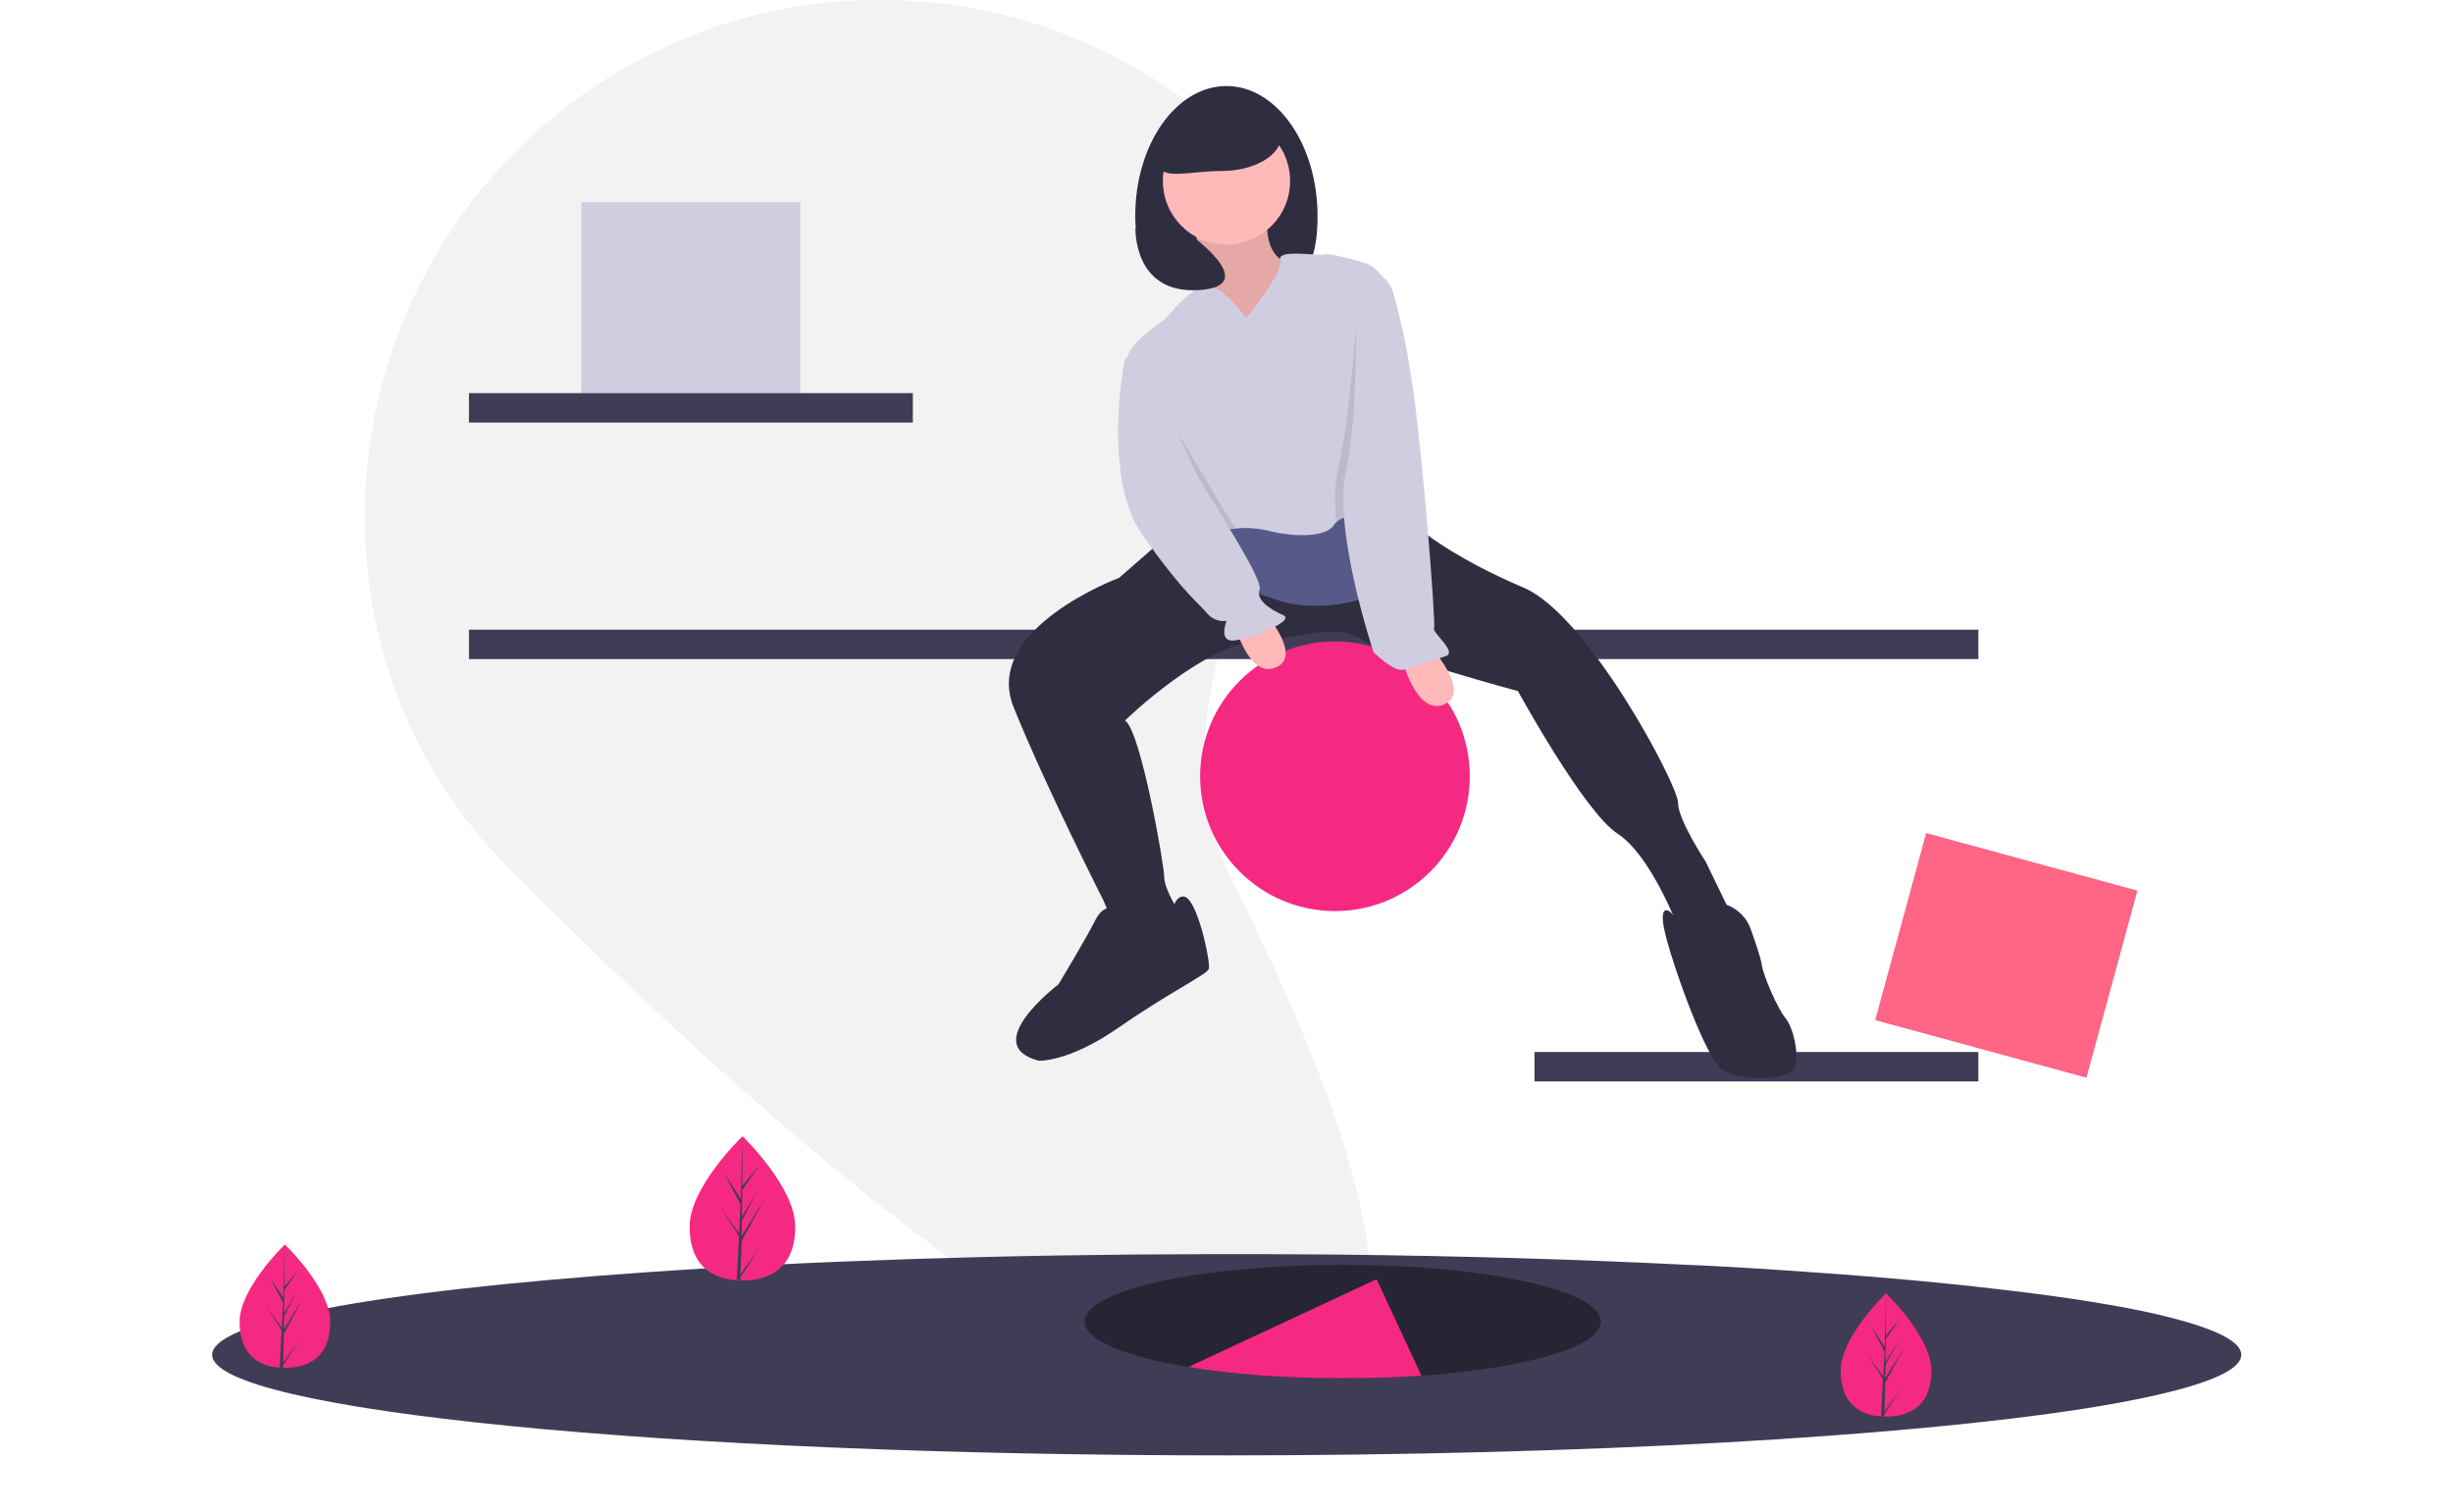 <?xml version="1.0" encoding="utf-8"?>
<!-- Generator: Adobe Illustrator 23.0.3, SVG Export Plug-In . SVG Version: 6.00 Build 0)  -->
<svg version="1.1" id="a64b19f6-1f12-4f18-b71c-01acbbb1e99d"
	 xmlns="http://www.w3.org/2000/svg" xmlns:xlink="http://www.w3.org/1999/xlink" x="0px" y="0px" viewBox="0 0 1126.2 694.2"
	 style="enable-background:new 0 0 1126.2 694.2;" xml:space="preserve">
<style type="text/css">
	.st0{fill:#F2F2F2;}
	.st1{fill:#D0CDE1;}
	.st2{fill:#3F3D56;}
	.st3{fill:#F52982;}
	.st4{fill:#2F2E41;}
	.st5{fill:#FFB9B9;}
	.st6{opacity:0.1;enable-background:new    ;}
	.st7{fill:#575A89;}
	.st8{fill:#FF6584;}
	.st9{opacity:0.4;enable-background:new    ;}
</style>
<title>back_home</title>
<g>
	<title>throw down</title>
	<path class="st0" d="M566.6,406.4c155.8,307,15.5,342.9-333.3-8.1c-91.8-92.4-86.2-243.5,8.1-333.3s243.5-86.2,333.3,8.1
		S507.7,290.3,566.6,406.4z"/>
	<rect x="266.9" y="92.8" class="st1" width="100.5" height="89"/>
	<rect x="215.3" y="180.5" class="st2" width="203.8" height="13.5"/>
	<rect x="704.5" y="483" class="st2" width="203.8" height="13.5"/>
	<rect x="215.3" y="289.1" class="st2" width="693" height="13.5"/>
	<circle class="st3" cx="612.9" cy="356.4" r="61.9"/>
	<path class="st4" d="M604.9,99.2c0,33-14.2,34-37.3,34c-23.1,0-46.4-1-46.4-34s18.8-59.7,41.9-59.7
		C586.1,39.5,604.9,66.2,604.9,99.2z"/>
	<path class="st5" d="M547.4,100.6c0,0,9.9,41.3,6.3,45.8c-3.6,4.5,30.5,14.4,30.5,14.4l14.4-39.5l-8.1-0.9c0,0-11.7-2.7-8.1-25.1
		S547.4,100.6,547.4,100.6z"/>
	<path class="st6" d="M547.4,100.6c0,0,9.9,41.3,6.3,45.8c-3.6,4.5,30.5,14.4,30.5,14.4l14.4-39.5l-8.1-0.9c0,0-11.7-2.7-8.1-25.1
		S547.4,100.6,547.4,100.6z"/>
	<circle class="st5" cx="563.1" cy="83.1" r="29.2"/>
	<path class="st4" d="M534.4,247.3l-20.6,18c0,0-62.8,23.3-48.5,59.2c14.4,35.9,41.3,88.9,41.3,88.9l7.2,17.1h18l11.7-5.4l-2.7-7.2
		c0,0-6.3-9.9-6.3-15.3c0-5.4-10.8-67.3-18-71.8c0,0,35.9-35,61.9-36.8c26-1.8,33.2-8.1,47.6,0c14.4,8.1,70.9,23.3,70.9,23.3
		s30.5,55.7,45.8,65.5c15.3,9.9,27.8,43.1,27.8,43.1l25.1-4.5l-12.6-26c0,0-12.6-18.9-12.6-26.9c0-8.1-41.3-86.2-70.9-98.7
		c-29.6-12.6-44-24.1-44-24.1L590,250L534.4,247.3z"/>
	<path class="st4" d="M513.7,417.9c0,0-6.3-4.5-10.8,4.5S485.9,452,485.9,452s-36.8,27.8-9,35c0,0,13.5,0.9,36.8-15.3
		s40.4-24.2,41.3-26.9c0.9-2.7-5.4-33.2-11.7-33.2s-4.5,14.4-11.7,14.4c-5.1,0.1-10.2,0.7-15.3,1.8L513.7,417.9z"/>
	<path class="st4" d="M803.8,426.6c-3.4-9.6-13.9-14.6-23.5-11.2c-0.1,0-0.1,0-0.2,0.1c-1.4,0.5-2.3,1.1-2.5,1.6
		c-0.9,2.7-9,4-9.9,2.5s-7.2-6.1-2.7,11c4.5,17.1,18,53.9,25.1,60.1c7.2,6.3,32.3,5.4,34.1-0.9c1.8-6.3-0.9-18-4.5-22.4
		s-9.9-18.9-10.8-24.2C808.6,440.5,806.2,433.4,803.8,426.6z"/>
	<path class="st5" d="M642.8,299.8c0,0,7.1,30.4,20.9,23.3c13.9-7.2-15.2-35.6-15.2-35.6L642.8,299.8z"/>
	<path class="st5" d="M565.6,282.8c0,0,7.1,30.4,20.9,23.3c13.9-7.2-15.2-35.6-15.2-35.6L565.6,282.8z"/>
	<path class="st7" d="M545.2,236.6c0,0-5.4,21.5,1.8,26.9c7.2,5.4,18.9,4.5,38.6,11.7c19.7,7.2,51.2,0,52.1-9.9
		c0.9-9.9-4.5-49.4-4.5-49.4L545.2,236.6z"/>
	<path class="st1" d="M634,233c-10.4,3.2-17.2,3.5-20.5,6.8c-0.4,0.4-0.8,0.8-1.1,1.3c-2.7,4.5-14.4,6.3-29.6,2.7
		c-5.1-1.3-10.4-1.7-15.7-1.1c-5.2,0.5-10.5,1.6-20.2,1.1c-17-0.9-25.2-56.6-29-71.5c-0.2-0.8-0.4-1.5-0.6-2.1
		c-3.6-10.8,15.3-21.5,18-24.2c2.7-2.7,10.8-13.5,18.2-14.6c7.4-1.1,18.6,14.6,18.6,14.6s17.5-21.1,15.7-26.5
		c-1.8-5.4,17.1-1.8,20.6-2.7c2-0.5,10.5,1.7,17.5,3.7c6,1.7,10.3,7,10.7,13.2c0.1,1.5,0.2,3.1,0.4,4.8
		C639.3,167.7,642.9,230.2,634,233z"/>
	<path class="st6" d="M567.2,242.6c-5.2,0.5-10.5,1.6-20.2,1.1c-17-0.9-25.2-56.6-29-71.5c0.6-4.6,1.2-7.5,1.2-7.5l4.9,6.7
		c0,0,23.8,39,30.1,49.8C556.7,225.7,562,234,567.2,242.6z"/>
	<path class="st1" d="M524.5,161.2l-8.1,3.6c0,0-10.8,53.9,8.1,80.8c18.9,26.9,26,31.4,29.6,35.9c2.2,2.7,5.6,4,9,3.6
		c0,0-3.6,9,2.7,9s29.6-9,23.3-11.7c-6.3-2.7-12.6-7.2-10.8-11.7c1.8-4.5-20.6-38.6-26.9-49.4C545.2,210.5,524.5,161.2,524.5,161.2z
		"/>
	<path class="st6" d="M634,233c-10.4,3.2-17.2,3.5-20.5,6.8c-0.8-8.9-0.8-17.2,0.7-23.8c5.5-23.6,9.7-74.8,9.4-87.5
		c0-1.5,0.3,0.9,1.8,0.9v0.9c6.6,0,8.5-2.4,10.4,4c0.4,1.3,0.8,2.7,1.2,4.2C639.3,167.7,642.9,230.2,634,233z"/>
	<path class="st1" d="M622.4,123.5h2.8c6.6,0,12.5,4.4,14.4,10.7c3.4,12.1,6.1,24.4,8,36.8c5.4,33.2,11.7,115.8,10.8,117.6
		c-0.9,1.8,10.8,10.8,5.4,12.6c-5.4,1.8-15.3,5.4-19.7,6.3c-4.5,0.9-13.5-8.1-13.5-8.1s-18.9-56.6-12.6-83.5
		S622.4,123.5,622.4,123.5z"/>
	<path class="st4" d="M588.3,62.3c0,8.9-12.3,16.2-27.4,16.2c-15.1,0-29,4.8-29-4.1s13.9-28.2,29-28.2
		C576,46.1,588.3,53.4,588.3,62.3z"/>
	<path class="st4" d="M521.3,104.8c0,0-1.1,30.1,28.8,28.4c29.9-1.7-4-25.7-4-25.7L521.3,104.8z"/>
	
		<rect x="876.7" y="388.7" transform="matrix(0.263 -0.965 0.965 0.263 255.256 1212.151)" class="st8" width="89" height="100.5"/>
	<path class="st2" d="M1029,622c0,9.1-26.4,17.5-71.9,24.7c-82.6,12.9-228.1,21.5-393.9,21.5c-257.3,0-465.8-20.7-465.8-46.2
		c0-3.5,4-7,11.6-10.3c8.6-3.7,21.7-7.3,38.8-10.6c35.2-6.9,87.2-12.7,150.6-17.1c73.6-5.1,162.7-8.1,258.7-8.2c2.1,0,4.1,0,6.2,0
		c11.6,0,23,0,34.4,0.1c5.3,0,10.7,0.1,16,0.1c56.6,0.6,110.1,2.2,158.8,4.6c2.2,0.1,4.3,0.2,6.5,0.3c0.7,0,1.5,0.1,2.2,0.1
		c0.2,0,0.4,0,0.6,0c9.6,0.5,18.9,1,28.1,1.6c3,0.2,6,0.4,8.9,0.6c28.6,1.9,55,4,78.8,6.5c4.1,0.4,8,0.8,11.9,1.3
		c30.1,3.3,55.4,7,74.9,11.1C1012.8,608.2,1029,614.9,1029,622z"/>
	<path class="st9" d="M735,606.8c0,11.6-34.6,21.4-82.4,24.8c-11.4,0.8-23.5,1.2-36.1,1.2c-26.6,0-51.1-1.9-70.9-5.2h0
		c-28.9-4.7-47.6-12.3-47.6-20.9c0-14.4,53-26,118.5-26S735,592.4,735,606.8z"/>
	<path class="st3" d="M652.6,631.6c-11.4,0.8-23.5,1.2-36.1,1.2c-26.6,0-51.1-1.9-70.9-5.2l86.4-40.3L652.6,631.6z"/>
	<path class="st3" d="M151.6,606.9c0,15.6-9.3,21.1-20.8,21.1c-0.3,0-0.5,0-0.8,0c-0.5,0-1.1,0-1.6-0.1c-10.3-0.7-18.4-6.5-18.4-21
		c0-15,19.2-34,20.7-35.4l0,0c0.1-0.1,0.1-0.1,0.1-0.1S151.6,591.2,151.6,606.9z"/>
	<path class="st2" d="M130,625.6l7.6-10.6l-7.6,11.8l0,1.2c-0.5,0-1.1,0-1.6-0.1l0.8-15.6l0-0.1l0,0l0.1-1.5l-7.6-11.8l7.7,10.7
		l0,0.3L130,598l-6.5-12.2l6.6,10.1l0.6-24.5l0-0.1v0.1l-0.1,19.3l6.5-7.7l-6.5,9.3l-0.2,10.6l6.1-10.2l-6.1,11.7l-0.1,5.9l8.8-14.1
		l-8.8,16.2L130,625.6z"/>
	<path class="st3" d="M886.7,629.3c0,15.6-9.3,21.1-20.8,21.1c-0.3,0-0.5,0-0.8,0c-0.5,0-1.1,0-1.6-0.1c-10.3-0.7-18.4-6.5-18.4-21
		c0-15,19.2-34,20.7-35.4l0,0c0.1-0.1,0.1-0.1,0.1-0.1S886.7,613.7,886.7,629.3z"/>
	<path class="st2" d="M865.2,648l7.6-10.6l-7.6,11.8l0,1.2c-0.5,0-1.1,0-1.6-0.1l0.8-15.6l0-0.1l0,0l0.1-1.5l-7.6-11.8l7.7,10.7
		l0,0.3l0.6-11.8l-6.5-12.2l6.6,10.1l0.6-24.5l0-0.1v0.1l-0.1,19.3l6.5-7.7l-6.5,9.3l-0.2,10.6l6.1-10.2l-6.1,11.7l-0.1,5.9
		l8.8-14.1l-8.8,16.2L865.2,648z"/>
	<path class="st3" d="M365.1,563.2c0,18.3-10.9,24.7-24.3,24.7c-0.3,0-0.6,0-0.9,0c-0.6,0-1.2,0-1.8-0.1
		c-12.1-0.9-21.5-7.6-21.5-24.6c0-17.6,22.5-39.8,24.2-41.4l0,0c0.1-0.1,0.1-0.1,0.1-0.1S365.1,544.9,365.1,563.2z"/>
	<path class="st2" d="M340,585l8.9-12.4l-8.9,13.8l0,1.4c-0.6,0-1.2,0-1.8-0.1l1-18.3l0-0.1l0,0l0.1-1.7l-8.9-13.8l8.9,12.5l0,0.4
		l0.7-13.8l-7.6-14.3l7.7,11.8l0.8-28.6l0-0.1v0.1l-0.1,22.6l7.6-9l-7.6,10.9l-0.2,12.4l7.1-11.9l-7.1,13.7l-0.1,6.9l10.3-16.5
		l-10.3,18.9L340,585z"/>
</g>
</svg>
